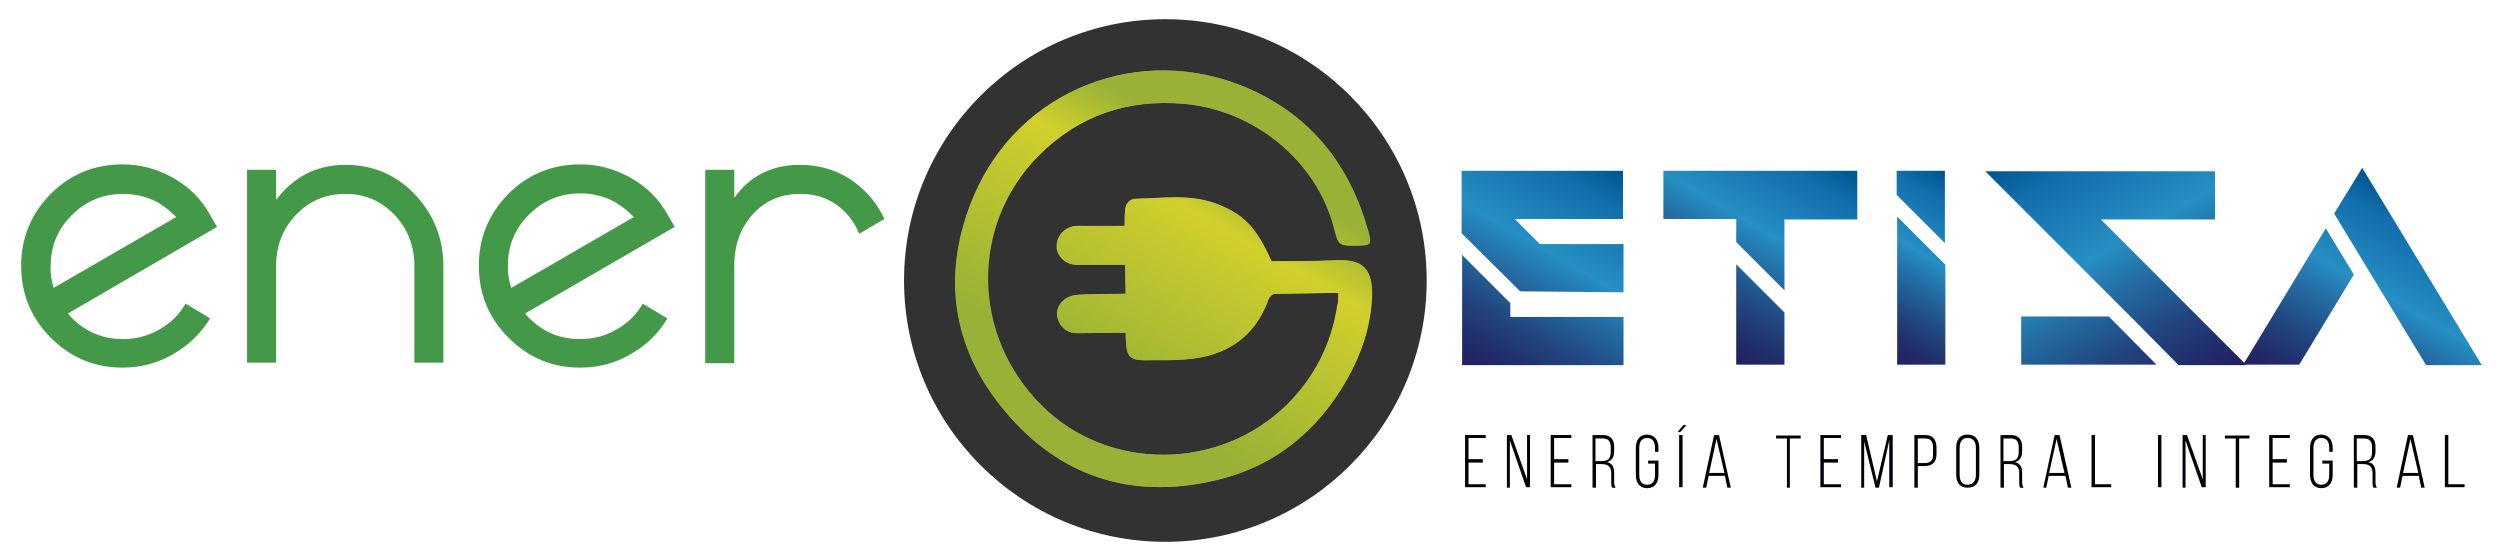 <?xml version="1.0" encoding="utf-8"?>
<!-- Generator: Adobe Illustrator 23.0.2, SVG Export Plug-In . SVG Version: 6.00 Build 0)  -->
<svg version="1.1" id="Capa_1" xmlns="http://www.w3.org/2000/svg" xmlns:xlink="http://www.w3.org/1999/xlink" x="0px" y="0px"
	 viewBox="0 0 508 113" style="enable-background:new 0 0 508 113;" xml:space="preserve">
<style type="text/css">
	.st0{fill:#333233;}
	.st1{fill:url(#SVGID_1_);}
	.st2{fill:url(#SVGID_2_);}
	.st3{fill:#449949;}
	.st4{fill:url(#SVGID_3_);}
	.st5{fill:url(#SVGID_4_);}
	.st6{fill:url(#SVGID_5_);}
	.st7{fill:url(#SVGID_6_);}
	.st8{fill:url(#SVGID_7_);}
	.st9{fill:#040007;}
</style>
<circle class="st0" cx="236.8" cy="57" r="53.1"/>
<g>
	<linearGradient id="SVGID_1_" gradientUnits="userSpaceOnUse" x1="215.264" y1="93.495" x2="257.649" y2="20.084">
		<stop  offset="0.206" style="stop-color:#98B136"/>
		<stop  offset="0.678" style="stop-color:#D1CF2C"/>
		<stop  offset="0.836" style="stop-color:#98B136"/>
	</linearGradient>
	<path class="st1" d="M272,59.5c-0.1,1,0,1.9-0.2,2.7c-1.2,7.7-4.6,14.4-10.1,19.9c-13.7,13.6-36.5,13.8-50,0.3
		c-14.3-14.2-14.6-36.7-0.6-50.8c8.2-8.2,18.1-11.5,29.6-10.5c14.4,1.3,26.9,11.6,30.4,25.1c1,3.7,1,3.7,4.9,3.7
		c2.5,0,2.8-0.2,2.1-2.8c-3.8-13.6-11.8-23.7-24.8-29.3c-21.6-9.2-46.1,0.4-55.3,21.9c-6.7,15.7-4.7,30.9,6.4,44
		c11,13.1,25.5,17.8,42.2,14c12.2-2.7,21.2-10,27.3-20.9c2.8-5,4.6-10.4,4.9-16.2c0.3-5.9-1.8-8.1-7.5-7.7
		c-4.3,0.2-8.6,0.2-12.9,0.2c-3.1-7-5.7-9.6-11.2-11.7c-5.3-2-10.9-1.1-16.4-1c-1.3,0-2.1,1.1-2.1,2.5c0,1,0,2-0.1,3
		c-3.3,0-6.4,0.1-9.5,0c-2.3,0-4.1,1.6-4.3,3.8c-0.2,2.2,1.6,4,3.9,4.1c1,0,2,0,3,0c2.3,0,4.6,0,7,0c0,2.1,0.1,4,0.1,5.9
		c-3.3,0-6.5,0-9.6,0.2c-1,0.1-2.2,0.5-3,1.1c-1.3,1.1-1.7,2.6-1,4.3c0.7,1.6,2.1,2.5,3.9,2.4c3.2,0,6.5-0.1,9.7-0.1
		c0,0.8,0.1,1.3,0.1,1.9c0,2.9,0.8,3.7,3.7,3.7c2.9,0,5.8,0.1,8.6-0.2c8-0.7,13.8-4.4,16.6-12.2c0.2-0.5,0.8-1.1,1.2-1.1
		C263.2,59.6,267.5,59.6,272,59.5z"/>
	<linearGradient id="SVGID_2_" gradientUnits="userSpaceOnUse" x1="215.264" y1="93.495" x2="257.649" y2="20.084">
		<stop  offset="0.206" style="stop-color:#98B136"/>
		<stop  offset="0.678" style="stop-color:#D1CF2C"/>
		<stop  offset="0.836" style="stop-color:#98B136"/>
	</linearGradient>
	<path class="st2" d="M272,59.5c-4.5,0.1-8.8,0.1-13.1,0.2c-0.4,0-1,0.6-1.2,1.1c-2.8,7.8-8.6,11.6-16.6,12.2
		c-2.9,0.2-5.8,0.1-8.6,0.2c-2.8,0-3.6-0.8-3.7-3.7c0-0.6-0.1-1.1-0.1-1.9c-3.3,0-6.5,0.1-9.7,0.1c-1.8,0-3.2-0.8-3.9-2.4
		c-0.7-1.6-0.3-3.2,1-4.3c0.8-0.7,2-1.1,3-1.1c3.1-0.2,6.2-0.1,9.6-0.2c0-2-0.1-3.8-0.1-5.9c-2.5,0-4.7,0-7,0c-1,0-2,0.1-3,0
		c-2.3-0.1-4.1-2-3.9-4.1c0.2-2.2,2-3.8,4.3-3.8c3.1,0,6.2,0,9.5,0c0-1.1,0-2.1,0.1-3c0-1.4,0.8-2.4,2.1-2.5c5.5-0.1,11-1,16.4,1
		c5.5,2.1,8.1,4.8,11.2,11.7c4.3-0.1,8.6,0,12.9-0.2c5.7-0.3,7.8,1.9,7.5,7.7c-0.3,5.8-2.1,11.2-4.9,16.2
		c-6.1,10.9-15.1,18.2-27.3,20.9c-16.7,3.8-31.2-0.9-42.2-14c-11.1-13.1-13.1-28.3-6.4-44c9.2-21.5,33.6-31.1,55.3-21.9
		c13.1,5.5,21.1,15.7,24.8,29.3c0.7,2.5,0.5,2.7-2.1,2.8C272,50,272,50,271,46.2c-3.5-13.4-16-23.8-30.4-25.1
		c-11.5-1-21.4,2.3-29.6,10.5c-14,14.1-13.7,36.6,0.6,50.8c13.6,13.5,36.3,13.3,50-0.3c5.5-5.5,8.9-12.2,10.1-19.9
		C272,61.4,271.9,60.6,272,59.5z"/>
</g>
<g>
	<path class="st3" d="M35.1,72c-3.1,1.8-6.5,2.7-10.2,2.7c-5.7,0-10.5-2-14.6-6.1c-4-4-6-8.9-6-14.6c0-5.7,2-10.5,6-14.6
		c4-4,8.9-6,14.6-6c3.6,0,7,0.9,10.2,2.7c3.2,1.8,5.7,4.2,7.5,7.4l1.5,2.6L13.8,63.7c0.2,0.3,0.5,0.6,0.8,0.9
		c2.9,2.9,6.3,4.3,10.4,4.3c2.6,0,5-0.6,7.3-1.9c2.3-1.3,4.1-3,5.4-5.3l5,3C40.8,67.8,38.3,70.2,35.1,72z M10.9,58.5l24.9-14.4
		c-1.1-1.1-2.3-2.1-3.6-2.9C30,40,27.6,39.4,25,39.4c-4,0-7.5,1.4-10.4,4.3c-2.9,2.9-4.3,6.3-4.3,10.4
		C10.2,55.6,10.5,57.1,10.9,58.5z"/>
	<path class="st3" d="M56.2,40.5c3.5-4.6,8.2-7,14-7c5.6,0,10.3,2,14.1,6c3.8,4,5.8,8.9,5.8,14.6v19.6h-5.9V54.1
		c0-4.2-1.4-7.7-4.1-10.5c-2.7-2.8-6-4.2-9.9-4.2c-4,0-7.3,1.4-10,4.2c-2.7,2.8-4.1,6.3-4.1,10.5v19.6h-5.9V34.5h5.9V40.5z"/>
	<path class="st3" d="M128.1,72c-3.1,1.8-6.5,2.7-10.2,2.7c-5.7,0-10.5-2-14.6-6.1c-4-4-6-8.9-6-14.6c0-5.7,2-10.5,6-14.6
		c4-4,8.9-6,14.6-6c3.6,0,7,0.9,10.2,2.7c3.2,1.8,5.7,4.2,7.5,7.4l1.5,2.6l-30.4,17.6c0.2,0.3,0.5,0.6,0.8,0.9
		c2.9,2.9,6.3,4.3,10.4,4.3c2.6,0,5-0.6,7.3-1.9c2.3-1.3,4.1-3,5.4-5.3l5,3C133.8,67.8,131.3,70.2,128.1,72z M103.9,58.5l24.9-14.4
		c-1.1-1.1-2.3-2.1-3.6-2.9c-2.2-1.3-4.7-1.9-7.3-1.9c-4,0-7.5,1.4-10.4,4.3c-2.9,2.9-4.3,6.3-4.3,10.4
		C103.2,55.6,103.4,57.1,103.9,58.5z"/>
	<path class="st3" d="M172,43.4c-2.5-2.7-5.6-4-9.4-4c-3.8,0-7,1.3-9.5,4c-2.6,2.8-3.9,6.3-3.9,10.7v19.7h-5.9V34.5h5.9v5.7
		c3.2-4.5,7.7-6.7,13.3-6.7c5.5,0,10.1,2,13.8,5.9c1.4,1.5,2.6,3.3,3.4,5.1l-5.1,3C174,46,173.1,44.6,172,43.4z"/>
</g>
<g>
	<linearGradient id="SVGID_3_" gradientUnits="userSpaceOnUse" x1="300.828" y1="76.267" x2="326.078" y2="32.534">
		<stop  offset="0" style="stop-color:#20225F"/>
		<stop  offset="9.082393e-02" style="stop-color:#212B68"/>
		<stop  offset="0.242" style="stop-color:#22457F"/>
		<stop  offset="0.433" style="stop-color:#246EA5"/>
		<stop  offset="0.567" style="stop-color:#268FC3"/>
		<stop  offset="0.865" style="stop-color:#126DAC"/>
		<stop  offset="0.994" style="stop-color:#00568C"/>
	</linearGradient>
	<path class="st4" d="M308.9,59.2L297,47.4V34.7h32.8v9.8h-22l5.1,5.1h17v9.8L308.9,59.2z M329.9,64.4v9.8h-32.8V51.8l9.8,9.8v2.8
		H329.9z"/>
	<linearGradient id="SVGID_4_" gradientUnits="userSpaceOnUse" x1="342.415" y1="68.097" x2="365.578" y2="27.978">
		<stop  offset="0" style="stop-color:#20225F"/>
		<stop  offset="9.082393e-02" style="stop-color:#212B68"/>
		<stop  offset="0.242" style="stop-color:#22457F"/>
		<stop  offset="0.433" style="stop-color:#246EA5"/>
		<stop  offset="0.567" style="stop-color:#268FC3"/>
		<stop  offset="0.865" style="stop-color:#126DAC"/>
		<stop  offset="0.994" style="stop-color:#00568C"/>
	</linearGradient>
	<path class="st5" d="M377.4,34.8v9.8h-14.8V59l-9.8-9.8v-4.7H338v-9.8H377.4z M352.8,53.7l9.8,9.8v10.6h-9.8V53.7z"/>
	<linearGradient id="SVGID_5_" gradientUnits="userSpaceOnUse" x1="380.623" y1="71.299" x2="400.089" y2="37.583">
		<stop  offset="0" style="stop-color:#20225F"/>
		<stop  offset="9.082393e-02" style="stop-color:#212B68"/>
		<stop  offset="0.242" style="stop-color:#22457F"/>
		<stop  offset="0.433" style="stop-color:#246EA5"/>
		<stop  offset="0.567" style="stop-color:#268FC3"/>
		<stop  offset="0.865" style="stop-color:#126DAC"/>
		<stop  offset="0.994" style="stop-color:#00568C"/>
	</linearGradient>
	<path class="st6" d="M395.2,34.8v14.6l-9.8-9.8v-4.9H395.2z M385.5,44l9.8,9.8v20.3h-9.8V44z"/>
	
		<linearGradient id="SVGID_6_" gradientUnits="userSpaceOnUse" x1="-678.934" y1="80.482" x2="-648.642" y2="28.013" gradientTransform="matrix(-1 0 0 1 -233.489 0)">
		<stop  offset="0" style="stop-color:#20225F"/>
		<stop  offset="9.082393e-02" style="stop-color:#212B68"/>
		<stop  offset="0.242" style="stop-color:#22457F"/>
		<stop  offset="0.433" style="stop-color:#246EA5"/>
		<stop  offset="0.567" style="stop-color:#268FC3"/>
		<stop  offset="0.865" style="stop-color:#126DAC"/>
		<stop  offset="0.994" style="stop-color:#00568C"/>
	</linearGradient>
	<path class="st7" d="M433,64.4l-29.6-29.6h46.7v9.8h-23.2l29.6,29.6h-13.8L433,64.4L433,64.4z M438.2,74.1h-27.5v-9.8h17.8
		L438.2,74.1z"/>
	<linearGradient id="SVGID_7_" gradientUnits="userSpaceOnUse" x1="473.999" y1="84.633" x2="497.418" y2="44.072">
		<stop  offset="0" style="stop-color:#20225F"/>
		<stop  offset="9.082393e-02" style="stop-color:#212B68"/>
		<stop  offset="0.242" style="stop-color:#22457F"/>
		<stop  offset="0.433" style="stop-color:#246EA5"/>
		<stop  offset="0.567" style="stop-color:#268FC3"/>
		<stop  offset="0.865" style="stop-color:#126DAC"/>
		<stop  offset="0.994" style="stop-color:#00568C"/>
	</linearGradient>
	<path class="st8" d="M472.6,46.4l5.7,9.4l-11.1,18.3h-11.4L472.6,46.4z M504.3,74.2H493l-2.4-3.9l-16.3-26.9l5.7-9.3L504.3,74.2z"
		/>
</g>
<g>
	<path class="st9" d="M301.3,93.4V94h-2.9v4.4h3.5v0.6h-4.2V88.4h4.2v0.6h-3.5v4.3H301.3z"/>
	<path class="st9" d="M306.8,99.1h-0.6V88.4h0.9l3.2,9v-9h0.6v10.6h-0.8l-3.3-9.5V99.1z"/>
	<path class="st9" d="M318.7,93.4V94h-2.9v4.4h3.5v0.6h-4.2V88.4h4.2v0.6h-3.5v4.3H318.7z"/>
	<path class="st9" d="M325.7,88.4c1.6,0,2.3,0.9,2.3,2.4v0.9c0,1.2-0.5,2-1.5,2.2c1.1,0.2,1.5,1,1.5,2.2v1.7c0,0.4,0,0.9,0.3,1.3
		h-0.7c-0.2-0.3-0.2-0.7-0.2-1.3v-1.7c0-1.4-0.8-1.8-2-1.8h-1.1v4.8h-0.7V88.4H325.7z M325.3,93.7c1.2,0,2-0.3,2-1.8v-1
		c0-1.1-0.4-1.8-1.6-1.8h-1.5v4.6H325.3z"/>
	<path class="st9" d="M337,91v0.8h-0.7V91c0-1.1-0.4-2-1.6-2c-1.2,0-1.6,0.9-1.6,2v5.5c0,1.1,0.4,2,1.6,2c1.2,0,1.6-0.9,1.6-2v-2.3
		h-1.4v-0.6h2.1v2.9c0,1.5-0.7,2.7-2.3,2.7c-1.6,0-2.3-1.2-2.3-2.7V91c0-1.5,0.7-2.7,2.3-2.7C336.3,88.4,337,89.5,337,91z"/>
	<path class="st9" d="M342,86.4h0.7l-1.3,1.4h-0.5L342,86.4z M341.2,88.4h0.7v10.6h-0.7V88.4z"/>
	<path class="st9" d="M347.2,96.7l-0.5,2.4H346l2.3-10.7h1l2.4,10.7H351l-0.5-2.4H347.2z M347.3,96.1h3.1l-1.6-6.9L347.3,96.1z"/>
	<path class="st9" d="M363.1,99.1v-10h-2.2v-0.6h5v0.6h-2.2v10H363.1z"/>
	<path class="st9" d="M373.5,93.4V94h-2.9v4.4h3.5v0.6h-4.2V88.4h4.2v0.6h-3.5v4.3H373.5z"/>
	<path class="st9" d="M381.8,99.1h-0.7l-2.3-9.4v9.4h-0.6V88.4h1l2.2,9.4l2.2-9.4h1v10.6h-0.7v-9.5L381.8,99.1z"/>
	<path class="st9" d="M391.2,88.4c1.6,0,2.3,1,2.3,2.6v1.2c0,1.7-0.8,2.5-2.5,2.5h-1.3v4.4H389V88.4H391.2z M391,94.1
		c1.2,0,1.8-0.5,1.8-1.8V91c0-1.2-0.4-1.9-1.6-1.9h-1.5v5H391z"/>
	<path class="st9" d="M397.5,91c0-1.6,0.7-2.7,2.3-2.7c1.6,0,2.4,1.1,2.4,2.7v5.4c0,1.6-0.7,2.7-2.4,2.7c-1.6,0-2.3-1.1-2.3-2.7V91z
		 M398.2,96.5c0,1.2,0.5,2,1.6,2c1.2,0,1.7-0.9,1.7-2V91c0-1.2-0.5-2-1.7-2c-1.2,0-1.6,0.9-1.6,2V96.5z"/>
	<path class="st9" d="M408.6,88.4c1.6,0,2.3,0.9,2.3,2.4v0.9c0,1.2-0.5,2-1.5,2.2c1.1,0.2,1.5,1,1.5,2.2v1.7c0,0.4,0,0.9,0.3,1.3
		h-0.7c-0.2-0.3-0.2-0.7-0.2-1.3v-1.7c0-1.4-0.8-1.8-2-1.8h-1.1v4.8h-0.7V88.4H408.6z M408.2,93.7c1.2,0,2-0.3,2-1.8v-1
		c0-1.1-0.4-1.8-1.6-1.8h-1.5v4.6H408.2z"/>
	<path class="st9" d="M416.3,96.7l-0.5,2.4h-0.6l2.3-10.7h1l2.4,10.7h-0.7l-0.5-2.4H416.3z M416.4,96.1h3.1l-1.6-6.9L416.4,96.1z"/>
	<path class="st9" d="M425,99.1V88.4h0.7v10h3.3v0.6H425z"/>
	<path class="st9" d="M439.2,88.4v10.6h-0.7V88.4H439.2z"/>
	<path class="st9" d="M444.1,99.1h-0.6V88.4h0.9l3.2,9v-9h0.6v10.6h-0.8l-3.3-9.5V99.1z"/>
	<path class="st9" d="M454.3,99.1v-10h-2.2v-0.6h5v0.6H455v10H454.3z"/>
	<path class="st9" d="M464.7,93.4V94h-2.9v4.4h3.5v0.6h-4.2V88.4h4.2v0.6h-3.5v4.3H464.7z"/>
	<path class="st9" d="M474,91v0.8h-0.7V91c0-1.1-0.4-2-1.6-2c-1.2,0-1.6,0.9-1.6,2v5.5c0,1.1,0.4,2,1.6,2c1.2,0,1.6-0.9,1.6-2v-2.3
		h-1.4v-0.6h2.1v2.9c0,1.5-0.7,2.7-2.3,2.7c-1.6,0-2.3-1.2-2.3-2.7V91c0-1.5,0.7-2.7,2.3-2.7C473.3,88.4,474,89.5,474,91z"/>
	<path class="st9" d="M480.4,88.4c1.6,0,2.3,0.9,2.3,2.4v0.9c0,1.2-0.5,2-1.5,2.2c1.1,0.2,1.5,1,1.5,2.2v1.7c0,0.4,0,0.9,0.3,1.3
		h-0.7c-0.2-0.3-0.2-0.7-0.2-1.3v-1.7c0-1.4-0.8-1.8-2-1.8h-1.1v4.8h-0.7V88.4H480.4z M480,93.7c1.2,0,2-0.3,2-1.8v-1
		c0-1.1-0.4-1.8-1.6-1.8h-1.5v4.6H480z"/>
	<path class="st9" d="M488.2,96.7l-0.5,2.4H487l2.3-10.7h1l2.4,10.7H492l-0.5-2.4H488.2z M488.3,96.1h3.1l-1.6-6.9L488.3,96.1z"/>
	<path class="st9" d="M496.8,99.1V88.4h0.7v10h3.3v0.6H496.8z"/>
</g>
</svg>
